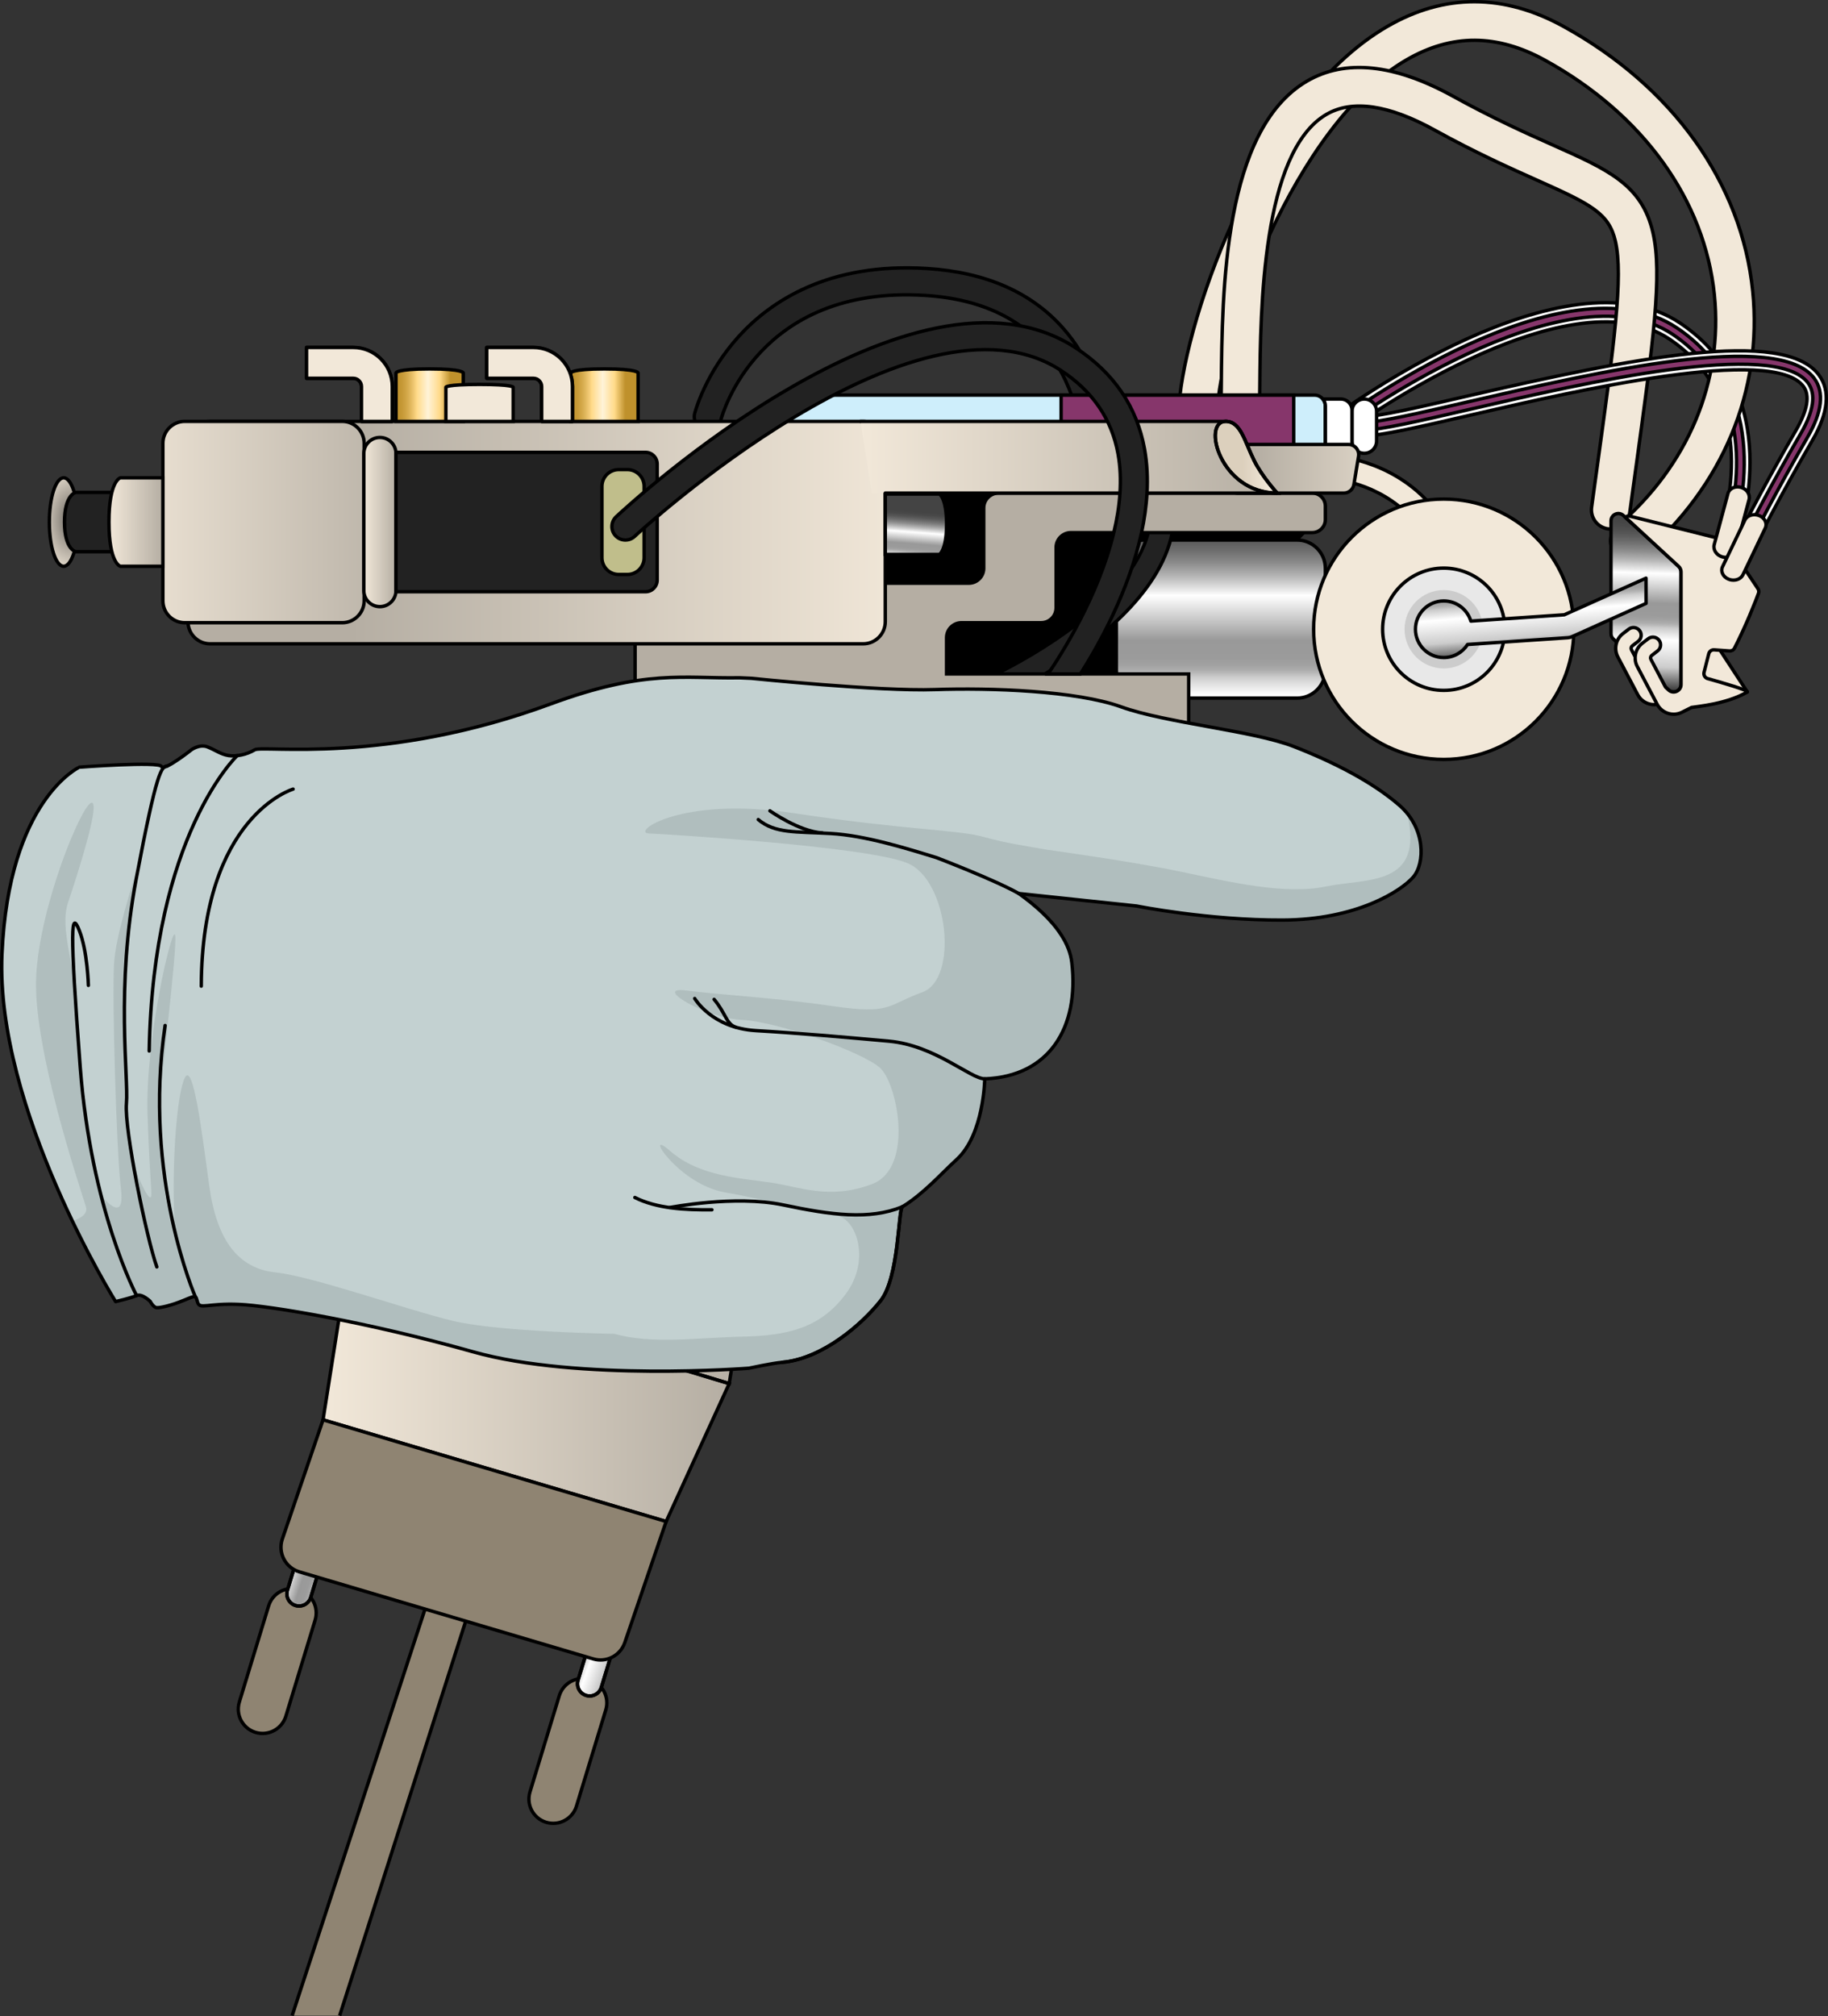 <?xml version="1.0" encoding="utf-8"?>
<!-- Generator: Adobe Illustrator 24.0.1, SVG Export Plug-In . SVG Version: 6.00 Build 0)  -->
<svg version="1.1" id="Camada_1" xmlns="http://www.w3.org/2000/svg" xmlns:xlink="http://www.w3.org/1999/xlink" x="0px" y="0px"
	 width="536.318px" height="591.281px" viewBox="0 0 536.318 591.281" enable-background="new 0 0 536.318 591.281"
	 xml:space="preserve">
<rect x="0" y="0" width="536.318" height="591.281" fill="#333333" stroke="none"/>
<g>
	<polygon points="343.484,214.901 236.926,214.901 236.926,137.725 343.484,137.725 343.484,152.411 383.54,155.163 376.17,162.581 
		343.484,165.676 	"/>
	<polygon fill="none" stroke="#000000" stroke-miterlimit="10" points="343.484,214.901 236.926,214.901 236.926,137.725 
		343.484,137.725 343.484,152.411 383.54,155.163 376.17,162.581 343.484,165.676 	"/>
	<g>
		<path fill="#F2E8D9" d="M420.833,158.601c-1.142,0-2.257-0.576-2.896-1.622c-8.69-14.221-24.573-16.111-24.733-16.129
			c-1.857-0.203-3.205-1.872-3.007-3.73c0.198-1.857,1.853-3.201,3.714-3.014c0.785,0.082,19.328,2.184,29.811,19.337
			c0.976,1.598,0.472,3.685-1.125,4.66C422.045,158.441,421.435,158.601,420.833,158.601z"/>
	</g>
	<g>
		<path fill="none" stroke="#000000" stroke-miterlimit="10" d="M420.833,158.601c-1.142,0-2.257-0.576-2.896-1.622
			c-8.69-14.221-24.573-16.111-24.733-16.129c-1.857-0.203-3.205-1.872-3.007-3.73c0.198-1.857,1.853-3.201,3.714-3.014
			c0.785,0.082,19.328,2.184,29.811,19.337c0.976,1.598,0.472,3.685-1.125,4.66C422.045,158.441,421.435,158.601,420.833,158.601z"
			/>
	</g>
	
		<circle fill="none" stroke="#000000" stroke-linecap="round" stroke-linejoin="round" stroke-miterlimit="10" cx="423.58" cy="184.542" r="4.569"/>
	<linearGradient id="SVGID_1_" gradientUnits="userSpaceOnUse" x1="358.189" y1="138.9" x2="358.189" y2="257.207">
		<stop  offset="0.104" style="stop-color:#444444"/>
		<stop  offset="0.13" style="stop-color:#494949"/>
		<stop  offset="0.159" style="stop-color:#565656"/>
		<stop  offset="0.19" style="stop-color:#6D6D6D"/>
		<stop  offset="0.222" style="stop-color:#8C8C8C"/>
		<stop  offset="0.254" style="stop-color:#B5B5B5"/>
		<stop  offset="0.287" style="stop-color:#E6E6E6"/>
		<stop  offset="0.302" style="stop-color:#FFFFFF"/>
		<stop  offset="0.413" style="stop-color:#999999"/>
		<stop  offset="0.458" style="stop-color:#9B9B9B"/>
		<stop  offset="0.475" style="stop-color:#A2A2A2"/>
		<stop  offset="0.488" style="stop-color:#AEAEAE"/>
		<stop  offset="0.498" style="stop-color:#BFBFBF"/>
		<stop  offset="0.504" style="stop-color:#CCCCCC"/>
		<stop  offset="0.549" style="stop-color:#FFFFFF"/>
		<stop  offset="0.65" style="stop-color:#CCCCCC"/>
		<stop  offset="0.729" style="stop-color:#444444"/>
		<stop  offset="0.747" style="stop-color:#484848"/>
		<stop  offset="0.764" style="stop-color:#545454"/>
		<stop  offset="0.781" style="stop-color:#686868"/>
		<stop  offset="0.799" style="stop-color:#848484"/>
		<stop  offset="0.809" style="stop-color:#999999"/>
	</linearGradient>
	<path fill="url(#SVGID_1_)" d="M335.822,204.734h44.733c4.579,0,8.29-3.712,8.29-8.29v-29.773c0-4.579-3.712-8.29-8.29-8.29
		h-44.733c-4.579,0-8.29,3.712-8.29,8.29v29.773C327.532,201.022,331.243,204.734,335.822,204.734z"/>
	<path fill="none" stroke="#000000" stroke-miterlimit="10" d="M335.822,204.734h44.733c4.579,0,8.29-3.712,8.29-8.29v-29.773
		c0-4.579-3.712-8.29-8.29-8.29h-44.733c-4.579,0-8.29,3.712-8.29,8.29v29.773C327.532,201.022,331.243,204.734,335.822,204.734z"/>
	<path fill="#222222" d="M344.01,144.605c-0.373-2.057-0.983-4.147-1.831-6.271c-0.7-1.74-2.667-2.588-4.407-1.887
		c-1.74,0.689-2.588,2.667-1.887,4.407c0.509,1.266,0.893,2.509,1.187,3.752c0.915,3.989,0.768,7.865-0.192,11.594
		c-5.232,20.328-34.352,36.374-44.601,41.459h14.249c14.193-8.452,33.742-23.142,37.403-41.459
		C344.665,152.469,344.755,148.604,344.01,144.605z"/>
	<path fill="none" stroke="#000000" stroke-miterlimit="10" d="M344.01,144.605c-0.373-2.057-0.983-4.147-1.831-6.271
		c-0.7-1.74-2.667-2.588-4.407-1.887c-1.74,0.689-2.588,2.667-1.887,4.407c0.509,1.266,0.893,2.509,1.187,3.752
		c0.915,3.989,0.768,7.865-0.192,11.594c-5.232,20.328-34.352,36.374-44.601,41.459h14.249
		c14.193-8.452,33.742-23.142,37.403-41.459C344.665,152.469,344.755,148.604,344.01,144.605z"/>
	<g>
		<path fill="#222222" d="M321.443,140.152c-0.088,0-0.177-0.003-0.267-0.009c-2.179-0.145-3.829-2.029-3.684-4.209
			c0.118-1.88,2.347-46.247-46.022-49.292c-48.994-3.069-59.563,34.928-59.989,36.548c-0.555,2.11-2.71,3.371-4.821,2.828
			c-2.11-0.547-3.38-2.695-2.838-4.807c0.122-0.476,3.111-11.789,13.043-22.684c9.145-10.031,26.135-21.605,55.101-19.78
			c17.249,1.086,30.71,7.006,40.011,17.595c14.775,16.823,13.469,39.173,13.406,40.117
			C325.247,138.55,323.508,140.152,321.443,140.152z"/>
	</g>
	<g>
		<path fill="none" stroke="#000000" stroke-miterlimit="10" d="M321.443,140.152c-0.088,0-0.177-0.003-0.267-0.009
			c-2.179-0.145-3.829-2.029-3.684-4.209c0.118-1.88,2.347-46.247-46.022-49.292c-48.994-3.069-59.563,34.928-59.989,36.548
			c-0.555,2.11-2.71,3.371-4.821,2.828c-2.11-0.547-3.38-2.695-2.838-4.807c0.122-0.476,3.111-11.789,13.043-22.684
			c9.145-10.031,26.135-21.605,55.101-19.78c17.249,1.086,30.71,7.006,40.011,17.595c14.775,16.823,13.469,39.173,13.406,40.117
			C325.247,138.55,323.508,140.152,321.443,140.152z"/>
	</g>
	<rect x="249.71" y="141.848" fill="none" stroke="#000000" stroke-miterlimit="10" width="45.593" height="32.622"/>
	<path fill="#F2E8D9" d="M191.049,225.074h152.99c2.605,0,4.716-2.112,4.716-4.716v-15.623H191.049
		c-2.605,0-4.716,2.112-4.716,4.716v10.907C186.332,222.962,188.444,225.074,191.049,225.074z"/>
	<path fill="none" stroke="#000000" stroke-miterlimit="10" d="M191.049,225.074h152.99c2.605,0,4.716-2.112,4.716-4.716v-15.623
		H191.049c-2.605,0-4.716,2.112-4.716,4.716v10.907C186.332,222.962,188.444,225.074,191.049,225.074z"/>
	<path fill="#B5AEA3" d="M388.848,148.435v3.932c0,2.113-1.718,3.831-3.831,3.831h-70.805c-2.407,0-4.362,1.955-4.362,4.373v17.684
		c0,2.418-1.966,4.373-4.373,4.373h-23.391c-2.418,0-4.373,1.955-4.373,4.373v10.656h71.042v17.244H186.331v-43.866h97.914
		c2.418,0,4.373-1.966,4.373-4.373v-17.684c0-2.418,1.955-4.373,4.373-4.373h92.026C387.13,144.605,388.848,146.322,388.848,148.435
		z"/>
	<path fill="none" stroke="#000000" stroke-miterlimit="10" d="M388.848,148.435v3.932c0,2.113-1.718,3.831-3.831,3.831h-70.805
		c-2.407,0-4.362,1.955-4.362,4.373v17.684c0,2.418-1.966,4.373-4.373,4.373h-23.391c-2.418,0-4.373,1.955-4.373,4.373v10.656
		h71.042v17.244H186.331v-43.866h97.914c2.418,0,4.373-1.966,4.373-4.373v-17.684c0-2.418,1.955-4.373,4.373-4.373h92.026
		C387.13,144.605,388.848,146.322,388.848,148.435z"/>
	<g>
		<g>
			<path fill="#FFFFFF" d="M508.751,162.153l-0.655-0.983l-0.52-0.78l-1.017-1.526c-0.169-0.249-0.407-0.441-0.678-0.554
				c-0.068-0.023-0.136-0.045-0.215-0.068l-1.39-0.35c3.447-10.543,10.803-41.448-14.418-58.409
				c-30.397-20.442-95.134,27.221-95.778,27.707l-1.017-1.367l-1.345-1.808l-1.017-1.356c2.791-2.079,68.601-50.533,102.309-27.865
				C523.452,115.281,511.666,154.028,508.751,162.153z"/>
		</g>
		<g>
			<path fill="none" stroke="#000000" stroke-miterlimit="10" d="M508.751,162.153l-0.655-0.983l-0.52-0.78l-1.017-1.526
				c-0.169-0.249-0.407-0.441-0.678-0.554c-0.068-0.023-0.136-0.045-0.215-0.068l-1.39-0.35
				c3.447-10.543,10.803-41.448-14.418-58.409c-30.397-20.442-95.134,27.221-95.778,27.707l-1.017-1.367l-1.345-1.808l-1.017-1.356
				c2.791-2.079,68.601-50.533,102.309-27.865C523.452,115.281,511.666,154.028,508.751,162.153z"/>
		</g>
		<g>
			<path fill="#86366B" d="M507.575,160.39l-1.017-1.526c-0.169-0.249-0.407-0.441-0.678-0.554
				c3.447-10.995,10.656-42.917-15.085-60.228c-31.391-21.131-97.066,27.255-97.733,27.741l-1.345-1.808
				c2.746-2.045,67.63-49.821,100.343-27.809C520.231,115.157,510.897,150.492,507.575,160.39z"/>
		</g>
		<g>
			<path fill="none" stroke="#000000" stroke-miterlimit="10" d="M507.575,160.39l-1.017-1.526
				c-0.169-0.249-0.407-0.441-0.678-0.554c3.447-10.995,10.656-42.917-15.085-60.228c-31.391-21.131-97.066,27.255-97.733,27.741
				l-1.345-1.808c2.746-2.045,67.63-49.821,100.343-27.809C520.231,115.157,510.897,150.492,507.575,160.39z"/>
		</g>
		<g>
			<path fill="#F2E8D9" d="M478.167,164.25c-1.595,0-3.18-0.671-4.298-1.979c-2.027-2.373-1.748-5.939,0.624-7.966
				c20.699-17.694,31.083-42.41,28.491-67.811c-2.848-27.904-20.947-52.985-49.656-68.812c-14.082-7.764-27.37-7.815-40.623-0.16
				c-33.156,19.151-55.171,82.223-55.587,103.722c-0.06,3.118-2.645,5.595-5.758,5.54c-3.12-0.061-5.6-2.638-5.54-5.758
				c0.443-22.869,22.449-90.886,61.233-113.288c16.734-9.666,34.138-9.65,51.731,0.049c32.004,17.644,52.212,45.913,55.442,77.561
				c2.974,29.146-8.831,57.411-32.389,77.549C480.77,163.805,479.465,164.25,478.167,164.25z"/>
		</g>
		<g>
			<path fill="none" stroke="#000000" stroke-miterlimit="10" d="M478.167,164.25c-1.595,0-3.18-0.671-4.298-1.979
				c-2.027-2.373-1.748-5.939,0.624-7.966c20.699-17.694,31.083-42.41,28.491-67.811c-2.848-27.904-20.947-52.985-49.656-68.812
				c-14.082-7.764-27.37-7.815-40.623-0.16c-33.156,19.151-55.171,82.223-55.587,103.722c-0.06,3.118-2.645,5.595-5.758,5.54
				c-3.12-0.061-5.6-2.638-5.54-5.758c0.443-22.869,22.449-90.886,61.233-113.288c16.734-9.666,34.138-9.65,51.731,0.049
				c32.004,17.644,52.212,45.913,55.442,77.561c2.974,29.146-8.831,57.411-32.389,77.549
				C480.77,163.805,479.465,164.25,478.167,164.25z"/>
		</g>
		<g>
			<path fill="#F2E8D9" d="M472.57,155.163c-0.256,0-0.514-0.018-0.775-0.054c-3.091-0.424-5.254-3.273-4.829-6.365l1.574-11.425
				c5.01-36.284,7.77-56.271,5.405-66.556c-1.875-8.159-6.992-10.79-22.882-17.875c-7.969-3.553-17.888-7.976-30.211-14.769
				c-13.493-7.438-24.163-8.971-31.716-4.559c-18.899,11.047-19.317,57.323-19.518,79.561c-0.023,2.504-0.044,4.797-0.083,6.824
				c-0.06,3.082-2.577,5.541-5.647,5.541c-0.038,0-0.074,0-0.111-0.001c-3.12-0.061-5.6-2.638-5.54-5.758
				c0.039-1.993,0.059-4.246,0.081-6.708c0.253-28.025,0.676-74.929,25.115-89.214c11.226-6.564,25.651-5.076,42.874,4.417
				c11.905,6.564,21.582,10.878,29.357,14.344c16.254,7.248,26.065,11.622,29.293,25.664c2.829,12.306,0.137,31.799-5.225,70.633
				l-1.573,11.415C477.772,153.111,475.35,155.163,472.57,155.163z"/>
		</g>
		<g>
			<path fill="none" stroke="#000000" stroke-miterlimit="10" d="M472.57,155.163c-0.256,0-0.514-0.018-0.775-0.054
				c-3.091-0.424-5.254-3.273-4.829-6.365l1.574-11.425c5.01-36.284,7.77-56.271,5.405-66.556
				c-1.875-8.159-6.992-10.79-22.882-17.875c-7.969-3.553-17.888-7.976-30.211-14.769c-13.493-7.438-24.163-8.971-31.716-4.559
				c-18.899,11.047-19.317,57.323-19.518,79.561c-0.023,2.504-0.044,4.797-0.083,6.824c-0.06,3.082-2.577,5.541-5.647,5.541
				c-0.038,0-0.074,0-0.111-0.001c-3.12-0.061-5.6-2.638-5.54-5.758c0.039-1.993,0.059-4.246,0.081-6.708
				c0.253-28.025,0.676-74.929,25.115-89.214c11.226-6.564,25.651-5.076,42.874,4.417c11.905,6.564,21.582,10.878,29.357,14.344
				c16.254,7.248,26.065,11.622,29.293,25.664c2.829,12.306,0.137,31.799-5.225,70.633l-1.573,11.415
				C477.772,153.111,475.35,155.163,472.57,155.163z"/>
		</g>
		<g>
			<path fill="#FFFFFF" d="M531.78,129.079c-9.616,16.645-15.91,28.803-20.035,37.561l-1.073-1.616l-1.469-2.204l-1.107-1.65
				c4.204-8.678,10.204-20.069,18.792-34.916c3.435-5.932,4.181-10.283,2.215-12.927c-8.916-12.068-66.5,1.22-97.439,8.362
				c-15.402,3.559-26.532,6.124-31.391,6.124v-5.65c4.215,0,16.215-2.768,30.114-5.978c48.556-11.198,92.998-20.103,103.258-6.215
				C537.068,114.592,536.447,121.022,531.78,129.079z"/>
		</g>
		<g>
			<path fill="none" stroke="#000000" stroke-miterlimit="10" d="M531.78,129.079c-9.616,16.645-15.91,28.803-20.035,37.561
				l-1.073-1.616l-1.469-2.204l-1.107-1.65c4.204-8.678,10.204-20.069,18.792-34.916c3.435-5.932,4.181-10.283,2.215-12.927
				c-8.916-12.068-66.5,1.22-97.439,8.362c-15.402,3.559-26.532,6.124-31.391,6.124v-5.65c4.215,0,16.215-2.768,30.114-5.978
				c48.556-11.198,92.998-20.103,103.258-6.215C537.068,114.592,536.447,121.022,531.78,129.079z"/>
		</g>
		<g>
			<g>
				<path fill="#86366B" d="M530.311,128.231c-9.277,16.057-15.481,28.012-19.639,36.792l-1.469-2.204
					c4.181-8.735,10.272-20.362,19.153-35.719c3.797-6.565,4.509-11.537,2.113-14.78c-9.582-12.961-65.675-0.011-99.19,7.718
					c-14.724,3.401-26.34,6.079-31.007,6.079v-2.26c4.407,0,15.921-2.656,30.498-6.023c38.431-8.859,91.054-21.006,101.518-6.859
					C535.271,115.01,534.605,120.818,530.311,128.231z"/>
			</g>
		</g>
		<g>
			<path fill="none" stroke="#000000" stroke-miterlimit="10" d="M530.311,128.231c-9.277,16.057-15.481,28.012-19.639,36.792
				l-1.469-2.204c4.181-8.735,10.272-20.362,19.153-35.719c3.797-6.565,4.509-11.537,2.113-14.78
				c-9.582-12.961-65.675-0.011-99.19,7.718c-14.724,3.401-26.34,6.079-31.007,6.079v-2.26c4.407,0,15.921-2.656,30.498-6.023
				c38.431-8.859,91.054-21.006,101.518-6.859C535.271,115.01,534.605,120.818,530.311,128.231z"/>
		</g>
		<linearGradient id="SVGID_2_" gradientUnits="userSpaceOnUse" x1="483.816" y1="144.202" x2="481.654" y2="223.203">
			<stop  offset="0.102" style="stop-color:#444444"/>
			<stop  offset="0.128" style="stop-color:#494949"/>
			<stop  offset="0.157" style="stop-color:#565656"/>
			<stop  offset="0.188" style="stop-color:#6D6D6D"/>
			<stop  offset="0.221" style="stop-color:#8C8C8C"/>
			<stop  offset="0.254" style="stop-color:#B5B5B5"/>
			<stop  offset="0.287" style="stop-color:#E6E6E6"/>
			<stop  offset="0.302" style="stop-color:#FFFFFF"/>
			<stop  offset="0.413" style="stop-color:#999999"/>
			<stop  offset="0.458" style="stop-color:#9B9B9B"/>
			<stop  offset="0.475" style="stop-color:#A2A2A2"/>
			<stop  offset="0.488" style="stop-color:#AEAEAE"/>
			<stop  offset="0.498" style="stop-color:#BFBFBF"/>
			<stop  offset="0.504" style="stop-color:#CCCCCC"/>
			<stop  offset="0.549" style="stop-color:#FFFFFF"/>
			<stop  offset="0.65" style="stop-color:#CCCCCC"/>
			<stop  offset="0.729" style="stop-color:#444444"/>
			<stop  offset="0.747" style="stop-color:#484848"/>
			<stop  offset="0.764" style="stop-color:#545454"/>
			<stop  offset="0.781" style="stop-color:#686868"/>
			<stop  offset="0.799" style="stop-color:#848484"/>
			<stop  offset="0.809" style="stop-color:#999999"/>
		</linearGradient>
		<path fill="url(#SVGID_2_)" d="M493.202,167.713v33.052c0,1.887-2.26,2.882-3.65,1.593l-0.881-0.814l-0.124-0.113l-8.791-8.113
			l-6.407-5.898c-0.452-0.407-0.7-0.983-0.7-1.593v-33.052c0-1.898,2.248-2.882,3.638-1.593l0.554,0.508l15.661,14.419
			C492.942,166.515,493.202,167.102,493.202,167.713z"/>
		<path fill="none" stroke="#000000" stroke-miterlimit="10" d="M493.202,167.713v33.052c0,1.887-2.26,2.882-3.65,1.593
			l-0.881-0.814l-0.124-0.113l-8.791-8.113l-6.407-5.898c-0.452-0.407-0.7-0.983-0.7-1.593v-33.052c0-1.898,2.248-2.882,3.638-1.593
			l0.554,0.508l15.661,14.419C492.942,166.515,493.202,167.102,493.202,167.713z"/>
		<g>
			<path fill="#F2E8D9" d="M485.346,206.657c-1.963,0-3.87-1.059-4.838-2.896l-5.847-11.091c-1.239-2.349-0.61-5.229,1.495-6.848
				l1.708-1.314c0.988-0.759,2.408-0.576,3.169,0.413s0.577,2.408-0.413,3.169l-1.709,1.315c-0.356,0.274-0.462,0.76-0.253,1.158
				l5.847,11.091c0.232,0.438,0.782,0.616,1.225,0.393l2.022,4.043C486.983,206.475,486.16,206.657,485.346,206.657z"/>
		</g>
		<g>
			<path fill="none" stroke="#000000" stroke-miterlimit="10" d="M485.346,206.657c-1.963,0-3.87-1.059-4.838-2.896l-5.847-11.091
				c-1.239-2.349-0.61-5.229,1.495-6.848l1.708-1.314c0.988-0.759,2.408-0.576,3.169,0.413s0.577,2.408-0.413,3.169l-1.709,1.315
				c-0.356,0.274-0.462,0.76-0.253,1.158l5.847,11.091c0.232,0.438,0.782,0.616,1.225,0.393l2.022,4.043
				C486.983,206.475,486.16,206.657,485.346,206.657z"/>
		</g>
		<polygon fill="#F2E8D9" points="502.139,186.851 512.653,202.937 501.058,202.937 495.756,197.07 		"/>
		<polygon fill="none" stroke="#000000" stroke-linecap="round" stroke-linejoin="round" stroke-miterlimit="10" points="
			502.139,186.851 512.653,202.937 501.058,202.937 495.756,197.07 		"/>
		<path fill="#F2E8D9" d="M499.948,197.183c-0.192,0.802,0.271,1.604,1.051,1.83c3.526,0.983,12.339,3.514,11.65,3.921
			c-6.023,3.548-14.746,4.26-16.193,4.52c-0.056,0.011-0.102,0.011-0.147,0.011c-0.011,0.011-0.023,0.011-0.034,0.023l-2.825,1.412
			c-0.768,0.384-1.593,0.565-2.407,0.565c-1.955,0-3.864-1.051-4.836-2.893l-5.842-11.097c-0.373-0.689-0.565-1.424-0.61-2.158
			c-0.135-1.774,0.622-3.537,2.102-4.689l1.706-1.311c0.994-0.757,2.407-0.577,3.175,0.418c0.757,0.983,0.577,2.407-0.418,3.164
			l-1.706,1.322c-0.361,0.271-0.463,0.757-0.249,1.153l4.181,7.944l0.124,0.226l0.881,0.814c1.39,1.288,3.65,0.294,3.65-1.593
			v-33.052c0-0.61-0.26-1.198-0.701-1.604l-15.661-14.419c0.35-0.294,0.825-0.441,1.345-0.316l26.091,6.52l1.39,0.35
			c0.079,0.022,0.147,0.045,0.215,0.068c0.271,0.113,0.508,0.305,0.678,0.554l1.017,1.526l0.52,0.78l0.655,0.983l0.452,0.667
			l1.469,2.204l1.073,1.616l4.023,6.012c0.26,0.407,0.328,0.904,0.158,1.356c-0.825,2.215-3.503,9.176-7.04,16.08
			c-0.271,0.542-0.848,0.859-1.458,0.814l-4.52-0.328c-0.723-0.045-1.39,0.429-1.571,1.141L499.948,197.183z"/>
		<path fill="none" stroke="#000000" stroke-linecap="round" stroke-linejoin="round" stroke-miterlimit="10" d="M499.948,197.183
			c-0.192,0.802,0.271,1.604,1.051,1.83c3.526,0.983,12.339,3.514,11.65,3.921c-6.023,3.548-14.746,4.26-16.193,4.52
			c-0.056,0.011-0.102,0.011-0.147,0.011c-0.011,0.011-0.023,0.011-0.034,0.023l-2.825,1.412c-0.768,0.384-1.593,0.565-2.407,0.565
			c-1.955,0-3.864-1.051-4.836-2.893l-5.842-11.097c-0.373-0.689-0.565-1.424-0.61-2.158c-0.135-1.774,0.622-3.537,2.102-4.689
			l1.706-1.311c0.994-0.757,2.407-0.577,3.175,0.418c0.757,0.983,0.577,2.407-0.418,3.164l-1.706,1.322
			c-0.361,0.271-0.463,0.757-0.249,1.153l4.181,7.944l0.124,0.226l0.881,0.814c1.39,1.288,3.65,0.294,3.65-1.593v-33.052
			c0-0.61-0.26-1.198-0.701-1.604l-15.661-14.419c0.35-0.294,0.825-0.441,1.345-0.316l26.091,6.52l1.39,0.35
			c0.079,0.022,0.147,0.045,0.215,0.068c0.271,0.113,0.508,0.305,0.678,0.554l1.017,1.526l0.52,0.78l0.655,0.983l0.452,0.667
			l1.469,2.204l1.073,1.616l4.023,6.012c0.26,0.407,0.328,0.904,0.158,1.356c-0.825,2.215-3.503,9.176-7.04,16.08
			c-0.271,0.542-0.848,0.859-1.458,0.814l-4.52-0.328c-0.723-0.045-1.39,0.429-1.571,1.141L499.948,197.183z"/>
		<g>
			<path fill="#F2E8D9" d="M506.3,163.467c-0.326,0-0.663-0.046-0.999-0.143c-1.711-0.491-2.77-2.109-2.365-3.614l4.021-14.954
				c0.405-1.504,2.12-2.326,3.831-1.834c1.711,0.491,2.77,2.109,2.365,3.614l-4.021,14.954
				C508.806,162.699,507.635,163.467,506.3,163.467z"/>
		</g>
		<g>
			<path fill="none" stroke="#000000" stroke-miterlimit="10" d="M506.3,163.467c-0.326,0-0.663-0.046-0.999-0.143
				c-1.711-0.491-2.77-2.109-2.365-3.614l4.021-14.954c0.405-1.504,2.12-2.326,3.831-1.834c1.711,0.491,2.77,2.109,2.365,3.614
				l-4.021,14.954C508.806,162.699,507.635,163.467,506.3,163.467z"/>
		</g>
		<g>
			<path fill="#F2E8D9" d="M508.166,170.118c-0.331-0.036-0.664-0.116-0.988-0.245c-1.652-0.651-2.456-2.295-1.797-3.671
				l6.554-13.68c0.66-1.375,2.533-1.965,4.185-1.312c1.652,0.651,2.456,2.295,1.797,3.671l-6.554,13.68
				C510.833,169.667,509.519,170.264,508.166,170.118z"/>
		</g>
		<g>
			<path fill="none" stroke="#000000" stroke-miterlimit="10" d="M508.166,170.118c-0.331-0.036-0.664-0.116-0.988-0.245
				c-1.652-0.651-2.456-2.295-1.797-3.671l6.554-13.68c0.66-1.375,2.533-1.965,4.185-1.312c1.652,0.651,2.456,2.295,1.797,3.671
				l-6.554,13.68C510.833,169.667,509.519,170.264,508.166,170.118z"/>
		</g>
	</g>
	<path fill="#CEEEFB" d="M388.848,119.044v11.887c0,0.757-0.26,1.458-0.712,2c-0.576,0.712-1.458,1.164-2.441,1.164H234.593
		c-1.752,0-3.164-1.424-3.164-3.164v-11.887c0-1.752,1.412-3.164,3.164-3.164h151.102c0.983,0,1.853,0.452,2.43,1.153
		C388.576,117.586,388.848,118.287,388.848,119.044z"/>
	<path fill="none" stroke="#000000" stroke-miterlimit="10" d="M388.848,119.044v11.887c0,0.757-0.26,1.458-0.712,2
		c-0.576,0.712-1.458,1.164-2.441,1.164H234.593c-1.752,0-3.164-1.424-3.164-3.164v-11.887c0-1.752,1.412-3.164,3.164-3.164h151.102
		c0.983,0,1.853,0.452,2.43,1.153C388.576,117.586,388.848,118.287,388.848,119.044z"/>
	<rect x="311.319" y="115.885" fill="#86366B" width="68.241" height="18.204"/>
	<rect x="311.319" y="115.885" fill="none" stroke="#000000" stroke-miterlimit="10" width="68.241" height="18.204"/>
	<path fill="#FFFFFF" d="M400.268,132.941L400.268,132.941c1.995,0,3.612-1.617,3.612-3.612v-8.684c0-1.995-1.617-3.612-3.612-3.612
		l0,0c-1.995,0-3.612,1.617-3.612,3.612v8.684C396.656,131.324,398.273,132.941,400.268,132.941z"/>
	<path fill="#FFFFFF" stroke="#000000" stroke-miterlimit="10" d="M400.268,132.941L400.268,132.941
		c1.995,0,3.612-1.617,3.612-3.612v-8.684c0-1.995-1.617-3.612-3.612-3.612l0,0c-1.995,0-3.612,1.617-3.612,3.612v8.684
		C396.656,131.324,398.273,132.941,400.268,132.941z"/>
	<path fill="#FFFFFF" d="M396.656,120.276v9.413c0,1.796-1.447,3.243-3.243,3.243h-5.277c0.452-0.542,0.712-1.243,0.712-2v-11.887
		c0-0.757-0.271-1.458-0.723-2.011h5.288C395.209,117.033,396.656,118.49,396.656,120.276z"/>
	<path fill="none" stroke="#000000" stroke-miterlimit="10" d="M396.656,120.276v9.413c0,1.796-1.447,3.243-3.243,3.243h-5.277
		c0.452-0.542,0.712-1.243,0.712-2v-11.887c0-0.757-0.271-1.458-0.723-2.011h5.288C395.209,117.033,396.656,118.49,396.656,120.276z
		"/>
	<linearGradient id="SVGID_3_" gradientUnits="userSpaceOnUse" x1="267.397" y1="156.196" x2="102.906" y2="156.196">
		<stop  offset="0" style="stop-color:#F2E8D9"/>
		<stop  offset="1" style="stop-color:#B5AEA3"/>
	</linearGradient>
	<path fill="url(#SVGID_3_)" d="M61.641,188.816h191.607c3.582,0,6.485-2.904,6.485-6.485v-52.27c0-3.582-2.904-6.485-6.485-6.485
		H61.641c-3.582,0-6.485,2.903-6.485,6.485v52.27C55.155,185.912,58.059,188.816,61.641,188.816z"/>
	<path fill="none" stroke="#000000" stroke-miterlimit="10" d="M61.641,188.816h191.607c3.582,0,6.485-2.904,6.485-6.485v-52.27
		c0-3.582-2.904-6.485-6.485-6.485H61.641c-3.582,0-6.485,2.903-6.485,6.485v52.27C55.155,185.912,58.059,188.816,61.641,188.816z"
		/>
	<linearGradient id="SVGID_4_" gradientUnits="userSpaceOnUse" x1="30.394" y1="153.101" x2="122.496" y2="153.101">
		<stop  offset="0" style="stop-color:#F2E8D9"/>
		<stop  offset="1" style="stop-color:#B5AEA3"/>
	</linearGradient>
	<path fill="url(#SVGID_4_)" d="M54.218,182.626h46.186c3.552,0,6.432-2.88,6.432-6.432v-46.186c0-3.552-2.88-6.432-6.432-6.432
		H54.218c-3.552,0-6.432,2.88-6.432,6.432v46.186C47.786,179.746,50.666,182.626,54.218,182.626z"/>
	<path fill="none" stroke="#000000" stroke-miterlimit="10" d="M54.218,182.626h46.186c3.552,0,6.432-2.88,6.432-6.432v-46.186
		c0-3.552-2.88-6.432-6.432-6.432H54.218c-3.552,0-6.432,2.88-6.432,6.432v46.186C47.786,179.746,50.666,182.626,54.218,182.626z"/>
	<linearGradient id="SVGID_5_" gradientUnits="userSpaceOnUse" x1="106.742" y1="153.101" x2="116.175" y2="153.101">
		<stop  offset="0" style="stop-color:#F2E8D9"/>
		<stop  offset="1" style="stop-color:#B5AEA3"/>
	</linearGradient>
	<path fill="url(#SVGID_5_)" d="M111.458,177.909L111.458,177.909c-2.605,0-4.716-2.112-4.716-4.716v-40.184
		c0-2.605,2.112-4.716,4.716-4.716h0c2.605,0,4.716,2.112,4.716,4.716v40.184C116.175,175.798,114.063,177.909,111.458,177.909z"/>
	<path fill="none" stroke="#000000" stroke-miterlimit="10" d="M111.458,177.909L111.458,177.909c-2.605,0-4.716-2.112-4.716-4.716
		v-40.184c0-2.605,2.112-4.716,4.716-4.716h0c2.605,0,4.716,2.112,4.716,4.716v40.184
		C116.175,175.798,114.063,177.909,111.458,177.909z"/>
	<path fill="#222222" d="M189.401,173.54h-73.226v-40.88h73.226c1.887,0,3.416,1.53,3.416,3.416v34.047
		C192.817,172.011,191.288,173.54,189.401,173.54z"/>
	<path fill="none" stroke="#000000" stroke-miterlimit="10" d="M189.401,173.54h-73.226v-40.88h73.226
		c1.887,0,3.416,1.53,3.416,3.416v34.047C192.817,172.011,191.288,173.54,189.401,173.54z"/>
	<path fill="#C0BE8B" d="M184.074,168.476h-2.559c-2.712,0-4.911-2.199-4.911-4.911v-20.929c0-2.712,2.199-4.911,4.911-4.911h2.559
		c2.712,0,4.911,2.199,4.911,4.911v20.929C188.985,166.277,186.787,168.476,184.074,168.476z"/>
	<path fill="none" stroke="#000000" stroke-miterlimit="10" d="M184.074,168.476h-2.559c-2.712,0-4.911-2.199-4.911-4.911v-20.929
		c0-2.712,2.199-4.911,4.911-4.911h2.559c2.712,0,4.911,2.199,4.911,4.911v20.929C188.985,166.277,186.787,168.476,184.074,168.476z
		"/>
	<linearGradient id="SVGID_6_" gradientUnits="userSpaceOnUse" x1="268.966" y1="146.884" x2="266.608" y2="177.344">
		<stop  offset="0.104" style="stop-color:#444444"/>
		<stop  offset="0.13" style="stop-color:#494949"/>
		<stop  offset="0.159" style="stop-color:#565656"/>
		<stop  offset="0.19" style="stop-color:#6D6D6D"/>
		<stop  offset="0.222" style="stop-color:#8C8C8C"/>
		<stop  offset="0.254" style="stop-color:#B5B5B5"/>
		<stop  offset="0.287" style="stop-color:#E6E6E6"/>
		<stop  offset="0.302" style="stop-color:#FFFFFF"/>
		<stop  offset="0.413" style="stop-color:#999999"/>
		<stop  offset="0.458" style="stop-color:#9B9B9B"/>
		<stop  offset="0.475" style="stop-color:#A2A2A2"/>
		<stop  offset="0.488" style="stop-color:#AEAEAE"/>
		<stop  offset="0.498" style="stop-color:#BFBFBF"/>
		<stop  offset="0.504" style="stop-color:#CCCCCC"/>
		<stop  offset="0.549" style="stop-color:#FFFFFF"/>
		<stop  offset="0.65" style="stop-color:#CCCCCC"/>
		<stop  offset="0.729" style="stop-color:#444444"/>
		<stop  offset="0.747" style="stop-color:#484848"/>
		<stop  offset="0.764" style="stop-color:#545454"/>
		<stop  offset="0.781" style="stop-color:#686868"/>
		<stop  offset="0.799" style="stop-color:#848484"/>
		<stop  offset="0.809" style="stop-color:#999999"/>
	</linearGradient>
	<path fill="url(#SVGID_6_)" d="M259.732,144.894h15.918c0,0,2.063,1.27,2.063,8.843s-2.063,8.843-2.063,8.843h-15.918V144.894z"/>
	<path fill="none" stroke="#000000" stroke-miterlimit="10" d="M259.732,144.894h15.918c0,0,2.063,1.27,2.063,8.843
		s-2.063,8.843-2.063,8.843h-15.918V144.894z"/>
	<linearGradient id="SVGID_7_" gradientUnits="userSpaceOnUse" x1="420.387" y1="137.478" x2="368.17" y2="137.478">
		<stop  offset="0" style="stop-color:#F2E8D9"/>
		<stop  offset="1" style="stop-color:#B5AEA3"/>
	</linearGradient>
	<path fill="url(#SVGID_7_)" d="M362.949,144.605h31.318c1.464,0,2.713-1.059,2.952-2.503l1.368-8.27
		c0.302-1.822-1.104-3.48-2.952-3.48h-32.687c-1.652,0-2.992,1.339-2.992,2.992v8.27
		C359.957,143.265,361.297,144.605,362.949,144.605z"/>
	<path fill="none" stroke="#000000" stroke-linecap="round" stroke-linejoin="round" stroke-miterlimit="10" d="M362.949,144.605
		h31.318c1.464,0,2.713-1.059,2.952-2.503l1.368-8.27c0.302-1.822-1.104-3.48-2.952-3.48h-32.687c-1.652,0-2.992,1.339-2.992,2.992
		v8.27C359.957,143.265,361.297,144.605,362.949,144.605z"/>
	<linearGradient id="SVGID_8_" gradientUnits="userSpaceOnUse" x1="252.461" y1="134.09" x2="374.7" y2="134.09">
		<stop  offset="0" style="stop-color:#F2E8D9"/>
		<stop  offset="1" style="stop-color:#B5AEA3"/>
	</linearGradient>
	<path fill="url(#SVGID_8_)" d="M374.7,144.605H255.803l-3.342-21.029h107.131c4.418,0,5.548,5.831,8.328,11.447
		C370.316,139.87,374.7,144.605,374.7,144.605z"/>
	<path fill="none" stroke="#000000" stroke-linecap="round" stroke-linejoin="round" stroke-miterlimit="10" d="M252.461,123.575
		h107.131c4.418,0,5.548,5.831,8.328,11.447c2.396,4.848,6.78,9.583,6.78,9.583H259.732"/>
	<linearGradient id="SVGID_9_" gradientUnits="userSpaceOnUse" x1="356.555" y1="134.09" x2="374.7" y2="134.09">
		<stop  offset="0.451" style="stop-color:#DCD0BD"/>
		<stop  offset="0.887" style="stop-color:#F2E8D9"/>
	</linearGradient>
	<path fill="url(#SVGID_9_)" stroke="#000000" stroke-miterlimit="10" d="M374.7,144.605c-16.803,0-22.182-21.029-15.108-21.029
		c4.418,0,5.548,5.831,8.328,11.447C370.316,139.87,374.7,144.605,374.7,144.605z"/>
	<path fill="none" stroke="#000000" stroke-miterlimit="10" d="M374.7,144.605c-16.803,0-22.182-21.029-15.108-21.029
		c4.418,0,5.548,5.831,8.328,11.447C370.316,139.87,374.7,144.605,374.7,144.605z"/>
	<path fill="#222222" d="M335.806,131.734c-2.237-12.441-9.051-22.453-20.272-29.752c-47.64-31.007-131.214,46.25-134.751,49.55
		c-1.593,1.492-1.684,4-0.192,5.593c1.492,1.593,4,1.684,5.593,0.192c0.825-0.768,82.568-76.353,125.045-48.703
		c9.3,6.057,14.95,14.295,16.791,24.509c0.678,3.74,0.825,7.605,0.565,11.481c-0.237,3.864-0.881,7.763-1.808,11.594
		c-4.486,18.735-15.571,36.013-19.3,41.459h9.492c5.39-8.498,14.249-24.306,17.944-41.459c0.825-3.819,1.39-7.707,1.604-11.594
		C336.755,140.288,336.563,135.96,335.806,131.734z"/>
	<path fill="none" stroke="#000000" stroke-miterlimit="10" d="M335.806,131.734c-2.237-12.441-9.051-22.453-20.272-29.752
		c-47.64-31.007-131.214,46.25-134.751,49.55c-1.593,1.492-1.684,4-0.192,5.593c1.492,1.593,4,1.684,5.593,0.192
		c0.825-0.768,82.568-76.353,125.045-48.703c9.3,6.057,14.95,14.295,16.791,24.509c0.678,3.74,0.825,7.605,0.565,11.481
		c-0.237,3.864-0.881,7.763-1.808,11.594c-4.486,18.735-15.571,36.013-19.3,41.459h9.492c5.39-8.498,14.249-24.306,17.944-41.459
		c0.825-3.819,1.39-7.707,1.604-11.594C336.755,140.288,336.563,135.96,335.806,131.734z"/>
	<g>
		<linearGradient id="SVGID_10_" gradientUnits="userSpaceOnUse" x1="167.466" y1="115.885" x2="187.217" y2="115.885">
			<stop  offset="0" style="stop-color:#BF912C"/>
			<stop  offset="0.059" style="stop-color:#C29531"/>
			<stop  offset="0.126" style="stop-color:#CC9F3E"/>
			<stop  offset="0.197" style="stop-color:#DBB155"/>
			<stop  offset="0.269" style="stop-color:#F1C974"/>
			<stop  offset="0.31" style="stop-color:#FFDA89"/>
			<stop  offset="0.475" style="stop-color:#FFF3D8"/>
			<stop  offset="0.65" style="stop-color:#FFDA89"/>
			<stop  offset="0.809" style="stop-color:#BF912C"/>
		</linearGradient>
		<path fill="url(#SVGID_10_)" d="M187.217,123.575h-19.75v-14.221c0,0,0.01-1.16,9.875-1.16s9.875,1.16,9.875,1.16V123.575z"/>
		<path fill="none" stroke="#000000" stroke-miterlimit="10" d="M187.217,123.575h-19.75v-14.221c0,0,0.01-1.16,9.875-1.16
			s9.875,1.16,9.875,1.16V123.575z"/>
	</g>
	<g>
		<linearGradient id="SVGID_11_" gradientUnits="userSpaceOnUse" x1="116.175" y1="115.885" x2="135.925" y2="115.885">
			<stop  offset="0" style="stop-color:#BF912C"/>
			<stop  offset="0.059" style="stop-color:#C29531"/>
			<stop  offset="0.126" style="stop-color:#CC9F3E"/>
			<stop  offset="0.197" style="stop-color:#DBB155"/>
			<stop  offset="0.269" style="stop-color:#F1C974"/>
			<stop  offset="0.31" style="stop-color:#FFDA89"/>
			<stop  offset="0.475" style="stop-color:#FFF3D8"/>
			<stop  offset="0.65" style="stop-color:#FFDA89"/>
			<stop  offset="0.809" style="stop-color:#BF912C"/>
		</linearGradient>
		<path fill="url(#SVGID_11_)" d="M135.925,123.575h-19.75v-14.221c0,0,0.01-1.16,9.875-1.16s9.875,1.16,9.875,1.16V123.575z"/>
		<path fill="none" stroke="#000000" stroke-miterlimit="10" d="M135.925,123.575h-19.75v-14.221c0,0,0.01-1.16,9.875-1.16
			s9.875,1.16,9.875,1.16V123.575z"/>
	</g>
	<g>
		<path fill="#F2E8D9" d="M150.566,123.575h-19.75v-10.018c0,0,0.01-0.817,9.875-0.817s9.875,0.817,9.875,0.817V123.575z"/>
		<path fill="none" stroke="#000000" stroke-miterlimit="10" d="M150.566,123.575h-19.75v-10.018c0,0,0.01-0.817,9.875-0.817
			s9.875,0.817,9.875,0.817V123.575z"/>
	</g>
	<g>
		<g>
			<path fill="none" stroke="#000000" stroke-linecap="round" stroke-linejoin="round" stroke-miterlimit="10" d="M115.094,123.575
				h-9.04v-10.223c0-1.328-1.08-2.408-2.407-2.408H89.939v-9.04h13.707c6.312,0,11.447,5.136,11.447,11.448V123.575z"/>
		</g>
		<g>
			<path fill="#F2E8D9" d="M115.094,123.575h-9.04v-10.223c0-1.328-1.08-2.408-2.407-2.408H89.939v-9.04h13.707
				c6.312,0,11.447,5.136,11.447,11.448V123.575z"/>
		</g>
		<g>
			<path fill="none" stroke="#000000" stroke-linecap="round" stroke-linejoin="round" stroke-miterlimit="10" d="M115.094,123.575
				h-9.04v-10.223c0-1.328-1.08-2.408-2.407-2.408H89.939v-9.04h13.707c6.312,0,11.447,5.136,11.447,11.448V123.575z"/>
		</g>
	</g>
	<g>
		<g>
			<path fill="none" stroke="#000000" stroke-linecap="round" stroke-linejoin="round" stroke-miterlimit="10" d="M167.958,123.575
				h-9.04v-10.223c0-1.328-1.08-2.408-2.407-2.408h-13.707v-9.04h13.707c6.312,0,11.447,5.136,11.447,11.448V123.575z"/>
		</g>
		<g>
			<path fill="#F2E8D9" d="M167.958,123.575h-9.04v-10.223c0-1.328-1.08-2.408-2.407-2.408h-13.707v-9.04h13.707
				c6.312,0,11.447,5.136,11.447,11.448V123.575z"/>
		</g>
		<g>
			<path fill="none" stroke="#000000" stroke-linecap="round" stroke-linejoin="round" stroke-miterlimit="10" d="M167.958,123.575
				h-9.04v-10.223c0-1.328-1.08-2.408-2.407-2.408h-13.707v-9.04h13.707c6.312,0,11.447,5.136,11.447,11.448V123.575z"/>
		</g>
	</g>
	<circle fill="#F2E8D9" cx="423.58" cy="184.542" r="38.174"/>
	
		<circle fill="none" stroke="#000000" stroke-linecap="round" stroke-linejoin="round" stroke-miterlimit="10" cx="423.58" cy="184.542" r="38.174"/>
	<circle fill="#E8E8E8" cx="423.58" cy="184.542" r="17.932"/>
	<circle fill="#CCCCCC" cx="423.58" cy="184.542" r="11.496"/>
	
		<circle fill="none" stroke="#000000" stroke-linecap="round" stroke-linejoin="round" stroke-miterlimit="10" cx="423.58" cy="184.542" r="17.932"/>
	<linearGradient id="SVGID_12_" gradientUnits="userSpaceOnUse" x1="446.338" y1="142.678" x2="451.737" y2="210.169">
		<stop  offset="0.102" style="stop-color:#444444"/>
		<stop  offset="0.128" style="stop-color:#494949"/>
		<stop  offset="0.157" style="stop-color:#565656"/>
		<stop  offset="0.188" style="stop-color:#6D6D6D"/>
		<stop  offset="0.221" style="stop-color:#8C8C8C"/>
		<stop  offset="0.254" style="stop-color:#B5B5B5"/>
		<stop  offset="0.287" style="stop-color:#E6E6E6"/>
		<stop  offset="0.302" style="stop-color:#FFFFFF"/>
		<stop  offset="0.413" style="stop-color:#999999"/>
		<stop  offset="0.458" style="stop-color:#9B9B9B"/>
		<stop  offset="0.475" style="stop-color:#A2A2A2"/>
		<stop  offset="0.488" style="stop-color:#AEAEAE"/>
		<stop  offset="0.498" style="stop-color:#BFBFBF"/>
		<stop  offset="0.504" style="stop-color:#CCCCCC"/>
		<stop  offset="0.549" style="stop-color:#FFFFFF"/>
		<stop  offset="0.65" style="stop-color:#CCCCCC"/>
		<stop  offset="0.729" style="stop-color:#444444"/>
		<stop  offset="0.747" style="stop-color:#484848"/>
		<stop  offset="0.764" style="stop-color:#545454"/>
		<stop  offset="0.781" style="stop-color:#686868"/>
		<stop  offset="0.799" style="stop-color:#848484"/>
		<stop  offset="0.809" style="stop-color:#999999"/>
	</linearGradient>
	<path fill="url(#SVGID_12_)" d="M482.925,169.557l-23.975,10.744l-27.419,1.851c-1.027-3.42-4.195-5.913-7.95-5.913
		c-4.586,0-8.303,3.717-8.303,8.303c0,4.586,3.717,8.303,8.303,8.303c2.938,0,5.514-1.53,6.99-3.832l29.443-1.988
		c0.401-0.028,0.794-0.125,1.16-0.29l21.767-9.775L482.925,169.557z"/>
	<path fill="none" stroke="#000000" stroke-linecap="round" stroke-linejoin="round" stroke-miterlimit="10" d="M482.925,169.557
		l-23.975,10.744l-27.419,1.851c-1.027-3.42-4.195-5.913-7.95-5.913c-4.586,0-8.303,3.717-8.303,8.303
		c0,4.586,3.717,8.303,8.303,8.303c2.938,0,5.514-1.53,6.99-3.832l29.443-1.988c0.401-0.028,0.794-0.125,1.16-0.29l21.767-9.775
		L482.925,169.557z"/>
	
		<radialGradient id="SVGID_13_" cx="20.812" cy="152.511" r="9.641" gradientTransform="matrix(1 0 0 1.685 0 -104.389)" gradientUnits="userSpaceOnUse">
		<stop  offset="0" style="stop-color:#6A6660"/>
		<stop  offset="1" style="stop-color:#F2E8D9"/>
	</radialGradient>
	<ellipse fill="url(#SVGID_13_)" cx="18.675" cy="153.1" rx="4.202" ry="12.97"/>
	<ellipse fill="none" stroke="#000000" stroke-miterlimit="10" cx="18.675" cy="153.1" rx="4.202" ry="12.97"/>
	<path fill="#222222" d="M34.743,161.798H22.264c0,0-3.341-0.543-3.341-8.698c0-8.155,3.341-8.698,3.341-8.698h12.479V161.798z"/>
	<path fill="none" stroke="#000000" stroke-miterlimit="10" d="M34.743,161.798H22.264c0,0-3.341-0.543-3.341-8.698
		c0-8.155,3.341-8.698,3.341-8.698h12.479V161.798z"/>
	<linearGradient id="SVGID_14_" gradientUnits="userSpaceOnUse" x1="31.966" y1="153.101" x2="47.786" y2="153.101">
		<stop  offset="0" style="stop-color:#F2E8D9"/>
		<stop  offset="1" style="stop-color:#B5AEA3"/>
	</linearGradient>
	<path fill="url(#SVGID_14_)" d="M47.786,166.071H35.307c0,0-3.341-0.81-3.341-12.97s3.341-12.97,3.341-12.97h12.479V166.071z"/>
	<path fill="none" stroke="#000000" stroke-miterlimit="10" d="M47.786,166.071H35.307c0,0-3.341-0.81-3.341-12.97
		s3.341-12.97,3.341-12.97h12.479V166.071z"/>
	<linearGradient id="SVGID_15_" gradientUnits="userSpaceOnUse" x1="94.774" y1="409.131" x2="213.943" y2="409.131">
		<stop  offset="0" style="stop-color:#F2E8D9"/>
		<stop  offset="1" style="stop-color:#B5AEA3"/>
	</linearGradient>
	<polygon fill="url(#SVGID_15_)" points="94.774,416.396 195.442,446.214 213.943,405.773 101.762,372.048 	"/>
	<linearGradient id="SVGID_16_" gradientUnits="userSpaceOnUse" x1="101.921" y1="368.269" x2="221.013" y2="368.269">
		<stop  offset="0" style="stop-color:#F2E8D9"/>
		<stop  offset="1" style="stop-color:#B5AEA3"/>
	</linearGradient>
	<polygon fill="url(#SVGID_16_)" points="120.735,330.764 221.013,361.868 213.943,405.773 101.92,371.527 	"/>
	<polygon fill="none" stroke="#000000" stroke-miterlimit="10" points="94.774,416.396 195.442,446.214 213.943,405.773 
		101.762,372.048 	"/>
	<polygon fill="none" stroke="#000000" stroke-miterlimit="10" points="120.735,330.764 221.013,361.868 213.943,405.773 
		101.92,371.527 	"/>
	<circle fill="#222222" cx="205.64" cy="391.919" r="5.306"/>
	<circle fill="none" stroke="#000000" stroke-miterlimit="10" cx="205.64" cy="391.919" r="5.306"/>
	<path fill="#8F8472" d="M74.964,508.058L74.964,508.058c-3.769-1.149-5.893-5.135-4.744-8.903l8.596-28.206
		c1.149-3.769,5.135-5.893,8.903-4.744h0c3.769,1.149,5.893,5.135,4.744,8.903l-8.596,28.206
		C82.719,507.082,78.733,509.206,74.964,508.058z"/>
	<path fill="none" stroke="#000000" stroke-miterlimit="10" d="M74.964,508.058L74.964,508.058
		c-3.769-1.149-5.893-5.135-4.744-8.903l8.596-28.206c1.149-3.769,5.135-5.893,8.903-4.744h0c3.769,1.149,5.893,5.135,4.744,8.903
		l-8.596,28.206C82.719,507.082,78.733,509.206,74.964,508.058z"/>
	<linearGradient id="SVGID_17_" gradientUnits="userSpaceOnUse" x1="75.18" y1="443.958" x2="118.808" y2="458.501">
		<stop  offset="0.104" style="stop-color:#444444"/>
		<stop  offset="0.13" style="stop-color:#494949"/>
		<stop  offset="0.159" style="stop-color:#565656"/>
		<stop  offset="0.19" style="stop-color:#6D6D6D"/>
		<stop  offset="0.222" style="stop-color:#8C8C8C"/>
		<stop  offset="0.254" style="stop-color:#B5B5B5"/>
		<stop  offset="0.287" style="stop-color:#E6E6E6"/>
		<stop  offset="0.302" style="stop-color:#FFFFFF"/>
		<stop  offset="0.413" style="stop-color:#999999"/>
		<stop  offset="0.458" style="stop-color:#9B9B9B"/>
		<stop  offset="0.475" style="stop-color:#A2A2A2"/>
		<stop  offset="0.488" style="stop-color:#AEAEAE"/>
		<stop  offset="0.498" style="stop-color:#BFBFBF"/>
		<stop  offset="0.504" style="stop-color:#CCCCCC"/>
		<stop  offset="0.549" style="stop-color:#FFFFFF"/>
		<stop  offset="0.65" style="stop-color:#CCCCCC"/>
		<stop  offset="0.729" style="stop-color:#444444"/>
		<stop  offset="0.747" style="stop-color:#484848"/>
		<stop  offset="0.764" style="stop-color:#545454"/>
		<stop  offset="0.781" style="stop-color:#686868"/>
		<stop  offset="0.799" style="stop-color:#848484"/>
		<stop  offset="0.809" style="stop-color:#999999"/>
	</linearGradient>
	<path fill="url(#SVGID_17_)" stroke="#000000" stroke-miterlimit="10" d="M86.7,470.851L86.7,470.851
		c-1.89-0.576-2.955-2.575-2.379-4.465l10.67-35.01c0.576-1.89,2.575-2.955,4.465-2.379h0c1.89,0.576,2.955,2.575,2.379,4.465
		l-10.67,35.01C90.589,470.362,88.59,471.427,86.7,470.851z"/>
	<path fill="none" stroke="#000000" stroke-miterlimit="10" d="M86.7,470.851L86.7,470.851c-1.89-0.576-2.955-2.575-2.379-4.465
		l10.67-35.01c0.576-1.89,2.575-2.955,4.465-2.379h0c1.89,0.576,2.955,2.575,2.379,4.465l-10.67,35.01
		C90.589,470.362,88.59,471.427,86.7,470.851z"/>
	<path fill="#8F8472" d="M160.231,534.429L160.231,534.429c-3.769-1.149-5.893-5.135-4.744-8.903l8.596-28.206
		c1.149-3.769,5.135-5.893,8.903-4.744h0c3.769,1.149,5.893,5.135,4.744,8.903l-8.596,28.206
		C167.986,533.453,163.999,535.577,160.231,534.429z"/>
	<path fill="none" stroke="#000000" stroke-miterlimit="10" d="M160.231,534.429L160.231,534.429
		c-3.769-1.149-5.893-5.135-4.744-8.903l8.596-28.206c1.149-3.769,5.135-5.893,8.903-4.744h0c3.769,1.149,5.893,5.135,4.744,8.903
		l-8.596,28.206C167.986,533.453,163.999,535.577,160.231,534.429z"/>
	<linearGradient id="SVGID_18_" gradientUnits="userSpaceOnUse" x1="153.747" y1="467.127" x2="196.981" y2="483.242">
		<stop  offset="0.104" style="stop-color:#444444"/>
		<stop  offset="0.13" style="stop-color:#494949"/>
		<stop  offset="0.159" style="stop-color:#565656"/>
		<stop  offset="0.19" style="stop-color:#6D6D6D"/>
		<stop  offset="0.222" style="stop-color:#8C8C8C"/>
		<stop  offset="0.254" style="stop-color:#B5B5B5"/>
		<stop  offset="0.287" style="stop-color:#E6E6E6"/>
		<stop  offset="0.302" style="stop-color:#FFFFFF"/>
		<stop  offset="0.413" style="stop-color:#999999"/>
		<stop  offset="0.458" style="stop-color:#9B9B9B"/>
		<stop  offset="0.475" style="stop-color:#A2A2A2"/>
		<stop  offset="0.488" style="stop-color:#AEAEAE"/>
		<stop  offset="0.498" style="stop-color:#BFBFBF"/>
		<stop  offset="0.504" style="stop-color:#CCCCCC"/>
		<stop  offset="0.549" style="stop-color:#FFFFFF"/>
		<stop  offset="0.65" style="stop-color:#CCCCCC"/>
		<stop  offset="0.729" style="stop-color:#444444"/>
		<stop  offset="0.747" style="stop-color:#484848"/>
		<stop  offset="0.764" style="stop-color:#545454"/>
		<stop  offset="0.781" style="stop-color:#686868"/>
		<stop  offset="0.799" style="stop-color:#848484"/>
		<stop  offset="0.809" style="stop-color:#999999"/>
	</linearGradient>
	<path fill="url(#SVGID_18_)" stroke="#000000" stroke-miterlimit="10" d="M171.967,497.222L171.967,497.222
		c-1.89-0.576-2.955-2.575-2.379-4.465l10.67-35.01c0.576-1.89,2.575-2.955,4.465-2.379l0,0c1.89,0.576,2.955,2.575,2.379,4.465
		l-10.67,35.01C175.856,496.733,173.857,497.798,171.967,497.222z"/>
	<path fill="none" stroke="#000000" stroke-miterlimit="10" d="M171.967,497.222L171.967,497.222
		c-1.89-0.576-2.955-2.575-2.379-4.465l10.67-35.01c0.576-1.89,2.575-2.955,4.465-2.379l0,0c1.89,0.576,2.955,2.575,2.379,4.465
		l-10.67,35.01C175.856,496.733,173.857,497.798,171.967,497.222z"/>
	<g>
		<polygon fill="#8F8472" points="99.654,591.125 85.713,591.125 125.668,468.921 137.553,472.563 		"/>
	</g>
	<g>
		<polyline fill="none" stroke="#000000" stroke-miterlimit="10" points="85.713,591.125 125.668,468.921 137.553,472.563 
			99.654,591.125 		"/>
	</g>
	<path fill="#8F8472" d="M87.819,460.973l86.232,25.542c3.867,1.145,7.949-0.963,9.253-4.78l12.136-35.522L94.774,416.396
		L82.838,451.33C81.456,455.376,83.72,459.759,87.819,460.973z"/>
	<path fill="none" stroke="#000000" stroke-miterlimit="10" d="M87.819,460.973l86.232,25.542c3.867,1.145,7.949-0.963,9.253-4.78
		l12.136-35.522L94.774,416.396L82.838,451.33C81.456,455.376,83.72,459.759,87.819,460.973z"/>
	<g>
		<path fill="#C3D1D1" d="M219.689,401.261c0.013,0,6.995-1.493,9.796-1.727c11.8-1.006,23.495-11.212,28.924-18.116
			c5.306-6.776,5.122-25.994,6.291-27.48c6.385-3.918,11.31-9.619,16-13.907c8-7.314,8.218-23.637,8.218-23.637
			c18.938-0.678,27.756-15.098,25.544-34.084c-0.322-2.824-1.434-5.563-3.133-8.154c-2.901-4.494-7.466-8.584-12.413-12.108
			l34.551,3.659c0,0,21.066,4.221,42.834,4.131c21.772-0.083,34.802-8.551,38.308-12.592c3.514-4.044,3.723-14.37-4.112-21.135
			c-7.832-6.764-18.913-12.498-30.888-17.171c-11.967-4.669-37.543-6.9-50.654-11.632c-13.119-4.731-38.3-5.636-54.667-5.07
			c-16.363,0.572-53.893-3.311-53.893-3.311l-3.435-0.148c-16.344,0.276-27.619-2.586-55.377,7.661
			c-48.594,17.94-84.496,12.033-86.844,13.452c-2.347,1.422-5.42,2.045-7.685,1.691c-2.268-0.352-3.983-1.694-6.229-2.555
			c-2.243-0.858-4.603,0.815-4.603,0.815s-8.145,6.491-8.84,4.938c-0.694-1.551-24.107,0.213-24.107,0.213
			S2.565,234.49,0.58,279.809c-1.98,45.317,33.338,101.911,33.338,101.911s4.611-1.066,6.162-1.759
			c1.553-0.697,3.986,1.693,3.986,1.693s0.939,1.818,1.951,1.859c1.01,0.047,4.084-0.581,7.957-2.186
			c3.877-1.605,3.358-1.372,4.029,0.686c0.67,2.061,3.04,0.135,12.149,0.532c9.117,0.399,37.824,5.207,68.644,13.907
			C169.613,405.161,219.689,401.261,219.689,401.261z"/>
		<g>
			<path fill="#B0BEBE" d="M219.597,401.267c-0.098,0.009-0.277,0.022-0.533,0.04c-0.025,0.001-0.055,0.003-0.083,0.004
				c-0.112,0.009-0.242,0.02-0.382,0.028c-0.039,0.003-0.073,0.007-0.113,0.009c-0.166,0.01-0.346,0.022-0.544,0.035
				c-0.05,0.004-0.104,0.005-0.154,0.009c-0.165,0.011-0.347,0.021-0.533,0.033c-0.072,0.005-0.146,0.011-0.222,0.015
				c-0.238,0.014-0.489,0.029-0.756,0.044c-0.061,0.006-0.132,0.007-0.192,0.012c-0.203,0.011-0.416,0.022-0.637,0.035
				c-0.134,0.01-0.272,0.015-0.412,0.023c-0.178,0.011-0.363,0.018-0.551,0.029c-0.266,0.015-0.545,0.027-0.831,0.043
				c-0.164,0.008-0.324,0.013-0.491,0.024c-0.204,0.01-0.416,0.022-0.628,0.031c-0.161,0.007-0.325,0.014-0.492,0.022
				c-0.785,0.037-1.622,0.071-2.507,0.109c-0.112,0.001-0.222,0.008-0.333,0.013c-16.35,0.632-48.322,0.866-70.407-5.375
				c-30.821-8.701-59.527-13.508-68.644-13.907c-9.109-0.397-11.479,1.529-12.149-0.532c-0.67-2.058-0.152-2.291-4.029-0.686
				c-3.873,1.605-6.947,2.233-7.957,2.186c-1.013-0.041-1.951-1.859-1.951-1.859s-2.433-2.39-3.986-1.693
				c-1.551,0.693-6.162,1.759-6.162,1.759s-5.88-9.42-12.705-23.65c2.465-0.756,4.642-2.038,3.994-4.183
				c-1.371-4.521-15.666-46.623-14.594-67.568c1.068-20.945,13.41-50.472,16.216-50.898c2.805-0.43-4.151,21.265-6.846,29.221
				c-2.692,7.96,2.305,18.319,2.465,33.338c0.158,15.026,7.163,52.474,7.163,52.474s7.21,9.363,5.87-1.753
				c-1.34-11.118-2.615-55.491-2.029-66.055c0.459-8.253,5.567-23.876,7.206-29.03c-1.457,7.281-4.469,36.788-4.487,44.483
				c-0.022,8.455,1.414,25.427,1.438,33.724c0.024,8.294,5.207,18.984,6.307,19.313c1.101,0.331,0.098-2.131-0.634-24.276
				c-0.732-22.145,7.479-56.788,8.115-52.484c0.637,4.304-4.525,44.106-4.571,51.696c-0.044,7.586,0.264,24.746,4.568,35.492
				c-1.295-18.501,0.452-40.993,2.857-45.528c2.408-4.535,4.897,15.279,7.111,31.549c2.213,16.269,8.598,24.444,19.519,25.59
				c10.923,1.145,38.497,10.973,52.055,14.216c13.559,3.245,47.294,3.785,47.294,3.785c11.248,3.136,24.48,1.106,37.632,0.823
				c13.162-0.285,22.898-2.472,30.371-12.648c7.466-10.182,2.773-22.66-3.347-22.933c-6.121-0.281-18.201-4.328-32.122-6.711
				c-13.906-2.382-24.526-19.511-16.096-12.117c8.428,7.386,20.671,7.938,29.373,9.212c8.706,1.268,17.294,5.165,29.771,0.47
				c12.482-4.699,7.462-29.459,2.414-34.068c-5.049-4.602-30.051-13.624-40.55-14.098c-10.489-0.472-26.708-9.966-16.257-8.619
				c10.453,1.352,25.322,2.019,42.734,4.559c17.411,2.535,15.778-0.164,26.47-4.06c10.689-3.904,7.617-32.955-4.427-37.877
				c-12.046-4.927-70.593-8.447-75.842-8.683c-5.243-0.234,9.264-10.976,42.327-5.976c33.072,4.995,48.024,4.844,55.812,6.965
				c7.377,2.007,10.432,2.326,18.772,3.792c0,0,24.122,3.298,38.834,6.363c14.708,3.068,30.637,6.915,42.863,4.418
				c12.224-2.495,29.033,0.142,23.86-21.474c0.321,0.392,0.618,0.792,0.897,1.195c0.021,0.032,0.047,0.063,0.066,0.096
				c0.268,0.388,0.511,0.781,0.74,1.177c0.03,0.052,0.058,0.105,0.089,0.157c0.221,0.39,0.424,0.783,0.613,1.181
				c0.024,0.053,0.048,0.105,0.073,0.157c0.183,0.406,0.352,0.808,0.506,1.212c0.013,0.036,0.025,0.074,0.039,0.11
				c0.777,2.114,1.103,4.24,1.075,6.21c-0.002,0.107,0.001,0.217-0.003,0.322c-0.01,0.274-0.03,0.544-0.055,0.814
				c-0.015,0.165-0.026,0.328-0.047,0.492c-0.029,0.233-0.065,0.46-0.103,0.687c-0.031,0.188-0.067,0.376-0.105,0.559
				c-0.043,0.199-0.089,0.397-0.14,0.591c-0.052,0.197-0.109,0.389-0.17,0.581c-0.052,0.166-0.111,0.339-0.17,0.5
				c-0.074,0.205-0.154,0.397-0.24,0.589c-0.06,0.139-0.12,0.279-0.184,0.415c-0.103,0.207-0.218,0.406-0.333,0.599
				c-0.06,0.102-0.115,0.205-0.177,0.302c-0.184,0.281-0.375,0.546-0.585,0.785c-3.507,4.041-16.536,12.509-38.308,12.592
				c-21.768,0.09-42.834-4.131-42.834-4.131l-34.551-3.659c4.947,3.524,9.512,7.614,12.413,12.108
				c1.698,2.591,2.81,5.33,3.133,8.154c2.211,18.985-6.606,33.406-25.544,34.084c0,0-0.218,16.324-8.218,23.637
				c-4.69,4.288-9.615,9.989-16,13.907c-1.168,1.487-0.984,20.704-6.291,27.48c-5.429,6.904-17.124,17.11-28.924,18.116
				c-2.801,0.233-9.782,1.727-9.796,1.727c0,0-0.027,0.003-0.062,0.005C219.627,401.266,219.607,401.266,219.597,401.267z"/>
			<path fill="#B0BEBE" d="M40.657,253.617c0.14-0.718,0.269-1.228,0.379-1.471C41.301,251.549,41.113,252.171,40.657,253.617z"/>
		</g>
		<path fill="none" stroke="#000000" stroke-linecap="round" stroke-linejoin="round" stroke-miterlimit="10" d="M208.865,354.795
			c-7.867,0.09-16.197-0.371-22.602-3.598"/>
		<path fill="none" stroke="#000000" stroke-linecap="round" stroke-linejoin="round" stroke-miterlimit="10" d="M264.75,353.879
			c-1.249,0.757-0.934,20.636-6.351,27.543c-5.425,6.906-17.116,17.101-28.918,18.104"/>
		<path fill="none" stroke="#000000" stroke-linecap="round" stroke-linejoin="round" stroke-miterlimit="10" d="M219.734,401.249"
			/>
		<path fill="none" stroke="#000000" stroke-linecap="round" stroke-linejoin="round" stroke-miterlimit="10" d="M222.459,240.357
			c4.934,4.137,10.99,3.508,21.204,4.083c10.212,0.571,22.588,4.46,31.099,7.081c0,0,17.064,6.515,24.153,10.526"/>
		<path fill="none" stroke="#000000" stroke-linecap="round" stroke-linejoin="round" stroke-miterlimit="10" d="M225.889,237.797
			c0,0,8.48,6.037,15.372,6.486"/>
		<path fill="none" stroke="#000000" stroke-linecap="round" stroke-linejoin="round" stroke-miterlimit="10" d="M288.911,316.395
			c-4.216-0.03-14.617-9.843-28.118-11.049c-13.5-1.212-26.099-2.332-39.017-3.088c-12.92-0.767-17.955-9.426-17.955-9.426"/>
		<path fill="none" stroke="#000000" stroke-linecap="round" stroke-linejoin="round" stroke-miterlimit="10" d="M215.79,301.232
			c-2.737-0.974-2.868-4.072-6.272-8.141"/>
		<path fill="none" stroke="#000000" stroke-linecap="round" stroke-linejoin="round" stroke-miterlimit="10" d="M219.689,401.261
			c0.013,0,6.995-1.493,9.796-1.727c11.8-1.006,23.495-11.212,28.924-18.116c5.306-6.776,5.122-25.994,6.291-27.48
			c6.385-3.918,11.31-9.619,16-13.907c8-7.314,8.218-23.637,8.218-23.637c18.938-0.678,27.756-15.098,25.544-34.084
			c-0.322-2.824-1.434-5.563-3.133-8.154c-2.901-4.494-7.466-8.584-12.413-12.108l34.551,3.659c0,0,21.066,4.221,42.834,4.131
			c21.772-0.083,34.802-8.551,38.308-12.592c3.514-4.044,3.723-14.37-4.112-21.135c-7.832-6.764-18.913-12.498-30.888-17.171
			c-11.967-4.669-37.543-6.9-50.654-11.632c-13.119-4.731-38.3-5.636-54.667-5.07c-16.363,0.572-53.893-3.311-53.893-3.311
			l-3.435-0.148c-16.344,0.276-27.619-2.586-55.377,7.661c-48.594,17.94-84.496,12.033-86.844,13.452
			c-2.347,1.422-5.42,2.045-7.685,1.691c-2.268-0.352-3.983-1.694-6.229-2.555c-2.243-0.858-4.603,0.815-4.603,0.815
			s-8.145,6.491-8.84,4.938c-0.694-1.551-24.107,0.213-24.107,0.213S2.565,234.49,0.58,279.809
			c-1.98,45.317,33.338,101.911,33.338,101.911s4.611-1.066,6.162-1.759c1.553-0.697,3.986,1.693,3.986,1.693
			s0.939,1.818,1.951,1.859c1.01,0.047,4.084-0.581,7.957-2.186c3.877-1.605,3.358-1.372,4.029,0.686
			c0.67,2.061,3.04,0.135,12.149,0.532c9.117,0.399,37.824,5.207,68.644,13.907C169.613,405.161,219.689,401.261,219.689,401.261z"
			/>
		<path fill="none" stroke="#000000" stroke-linecap="round" stroke-linejoin="round" stroke-miterlimit="10" d="M264.699,353.937"
			/>
		<path fill="none" stroke="#000000" stroke-linecap="round" stroke-linejoin="round" stroke-miterlimit="10" d="M69.598,221.603
			c0,0-24.72,23.25-25.825,86.62"/>
		<path fill="none" stroke="#000000" stroke-linecap="round" stroke-linejoin="round" stroke-miterlimit="10" d="M57.337,380.36
			c0,0-15.514-35.173-8.897-79.606"/>
		<path fill="none" stroke="#000000" stroke-linecap="round" stroke-linejoin="round" stroke-miterlimit="10" d="M40.08,379.96
			c0,0-13.368-25.086-16.541-66.946c-3.174-41.86-2.652-46.179-0.25-40.066c2.401,6.113,2.636,16.037,2.636,16.037"/>
		<path fill="none" stroke="#000000" stroke-linecap="round" stroke-linejoin="round" stroke-miterlimit="10" d="M49.155,224.616
			c-1.772,0.164-3.093,0.935-9.178,33.043c-6.075,32.112-2.214,58.31-2.885,65.959c-0.668,7.648,5.942,39.604,8.916,47.932"/>
		<path fill="none" stroke="#000000" stroke-linecap="round" stroke-linejoin="round" stroke-miterlimit="10" d="M85.996,231.427
			c0,0-26.751,7.799-26.946,57.778"/>
		<path fill="none" stroke="#000000" stroke-linecap="round" stroke-linejoin="round" stroke-miterlimit="10" d="M196.462,354.147
			c0,0,19.105-3.763,33.288-0.779c14.181,2.979,25.258,4.482,34.95,0.569"/>
	</g>
</g>
</svg>
